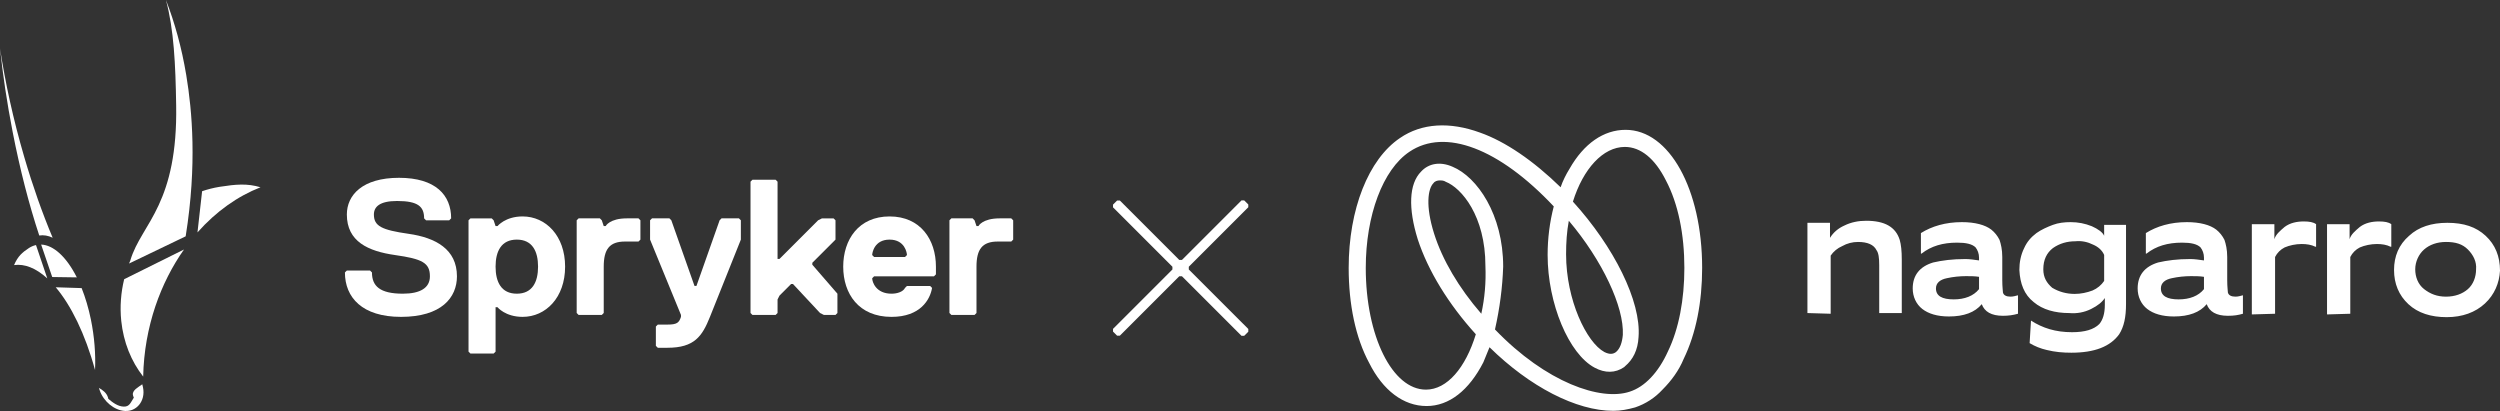 <?xml version="1.0" encoding="UTF-8"?>
<svg id="Ebene_1" xmlns="http://www.w3.org/2000/svg" version="1.1" viewBox="0 0 1387.535 228.114">
  <rect x="0" y="0" width="1387.535" height="228.114" fill="#333333" stroke="none"/>
  <!-- Generator: Adobe Illustrator 29.3.0, SVG Export Plug-In . SVG Version: 2.1.0 Build 146)  -->
  <g>
    <path d="M78.962,213.283c-.523.378-1.155.787-1.802,1.23-.637.433-1.285.906-1.847,1.399-.548.498-1.011,1.031-1.295,1.598-.279.568-.383,1.18-.219,1.837.03.119.06.234.095.349s.075.229.115.339c.045.115.085.224.129.339.045.11.09.214.139.324-.423.627-.782,1.27-1.135,1.867-.349.597-.682,1.155-1.075,1.633-.388.468-.836.856-1.389,1.12-.553.259-1.205.393-2.031.363-.802-.03-1.583-.184-2.335-.423-.747-.244-1.474-.573-2.176-.976-.707-.393-1.389-.851-2.061-1.354-.667-.498-1.329-1.036-1.972-1.588-.015-.085-.03-.164-.05-.239-.01-.08-.035-.154-.055-.239-.02-.08-.04-.159-.06-.239-.025-.085-.055-.164-.075-.244-.199-.592-.478-1.135-.817-1.638-.339-.493-.747-.941-1.19-1.364-.443-.413-.931-.787-1.429-1.14-.503-.344-1.021-.667-1.533-.966.005.015.015.025.015.045.015.015.02.03.03.045.005.015.01.025.015.045.01.015.015.025.025.045.025.09.05.189.08.289.025.095.05.189.085.289.025.1.055.199.085.289.035.105.065.199.105.294.538,1.588,1.324,3.072,2.275,4.406.941,1.319,2.056,2.514,3.276,3.52,1.235,1.016,2.584,1.857,3.993,2.465,1.429.622,2.938,1.006,4.466,1.095,1.558.085,3.022-.174,4.332-.737,1.359-.583,2.549-1.479,3.51-2.629.991-1.18,1.733-2.639,2.136-4.272.408-1.693.453-3.565.04-5.522l-.398-1.653-.002-.002Z" fill="#fff"/>
    <path d="M17.767,136.741c-.159.075-.319.144-.483.224-.159.08-.319.164-.473.249-.159.09-.319.179-.473.274-.154.1-.319.194-.468.304-.866.568-1.668,1.13-2.425,1.723-.752.592-1.454,1.225-2.111,1.937-.662.712-1.285,1.509-1.867,2.44-.588.931-1.14,1.992-1.663,3.236,1.469-.204,2.957-.204,4.461,0,1.524.204,3.052.617,4.591,1.235,1.558.617,3.117,1.449,4.68,2.47,1.573,1.031,3.147,2.265,4.71,3.689l-6.268-18.512c-.184.045-.368.09-.563.144-.184.045-.363.105-.553.164-.184.065-.363.124-.553.194-.184.07-.358.149-.543.229" fill="#fff"/>
    <path d="M22.834,135.731l6.144,18.019,13.652.199c-1.439-2.868-2.977-5.437-4.591-7.677-1.593-2.221-3.261-4.123-4.954-5.666-1.683-1.538-3.406-2.723-5.128-3.545-1.708-.812-3.425-1.26-5.123-1.329" fill="#fff"/>
    <path d="M30.931,159.439c2.101,2.484,4.167,5.332,6.159,8.494,2.021,3.206,3.963,6.741,5.82,10.58,1.867,3.879,3.64,8.071,5.283,12.537,1.658,4.506,3.191,9.286,4.556,14.309.1-2.191.124-4.441.085-6.726-.05-2.29-.159-4.62-.354-6.97-.184-2.36-.448-4.73-.792-7.12-.339-2.395-.742-4.785-1.235-7.185-.334-1.608-.687-3.182-1.07-4.715-.383-1.538-.797-3.032-1.23-4.491-.428-1.459-.886-2.883-1.359-4.257-.478-1.374-.981-2.709-1.489-3.998l-14.374-.458h0Z" fill="#fff"/>
    <path d="M0,26.759c.393,3.704.836,7.448,1.319,11.237.493,3.794,1.026,7.628,1.603,11.501.588,3.879,1.22,7.797,1.902,11.74.682,3.963,1.414,7.946,2.196,11.964,1.021,5.263,2.106,10.416,3.241,15.445,1.13,5.059,2.325,9.988,3.555,14.782,1.24,4.825,2.529,9.52,3.859,14.055,1.329,4.566,2.709,8.977,4.113,13.224.607-.095,1.22-.139,1.832-.139.617.01,1.24.06,1.862.164.617.1,1.25.254,1.872.458.627.199,1.255.453,1.877.752-1.424-3.381-2.833-6.876-4.212-10.466-1.374-3.56-2.723-7.224-4.053-10.973-1.309-3.729-2.594-7.538-3.854-11.446-1.24-3.879-2.46-7.837-3.64-11.88-1.538-5.273-2.982-10.52-4.322-15.728-1.319-5.173-2.539-10.296-3.659-15.36-1.12-5.039-2.131-10.018-3.047-14.922-.911-4.878-1.727-9.688-2.444-14.408" fill="#fff"/>
    <path d="M121.659,103.727c-.807.129-1.603.284-2.405.448-.797.169-1.593.353-2.385.553-.792.199-1.578.418-2.36.647-.787.234-1.563.483-2.335.747l-2.569,22.868c2.584-2.923,5.293-5.656,8.106-8.2,2.768-2.499,5.636-4.805,8.599-6.911,2.913-2.066,5.91-3.948,8.987-5.616,3.022-1.643,6.119-3.087,9.286-4.327-1.842-.558-3.62-.946-5.382-1.18-1.787-.239-3.545-.334-5.347-.309-1.812.015-3.669.154-5.606.363-1.952.214-3.998.508-6.169.851-.04,0-.07.005-.11.01-.035.01-.07.015-.105.02-.03.005-.065.01-.1.015s-.065.015-.105.02" fill="#fff"/>
    <path d="M102.117,138.473l-33.199,16.49c-.453,1.837-.822,3.694-1.125,5.571-.299,1.892-.518,3.799-.662,5.726-.144,1.932-.209,3.884-.179,5.845.025,1.972.134,3.953.339,5.93.304,2.967.807,5.855,1.484,8.648.682,2.808,1.538,5.517,2.569,8.121,1.041,2.609,2.241,5.103,3.6,7.478,1.364,2.375,2.878,4.62,4.531,6.731.134-6.886.807-13.652,1.972-20.229,1.145-6.453,2.748-12.716,4.765-18.731,1.977-5.88,4.347-11.516,7.05-16.844,2.644-5.218,5.616-10.142,8.857-14.738" fill="#fff"/>
    <path d="M92.111,0c1.1,4.123,1.982,8.399,2.689,12.831.712,4.491,1.255,9.146,1.658,13.976.413,4.884.702,9.953.901,15.201.204,5.327.329,10.839.418,16.535.219,13.214-.782,23.909-2.519,32.801-1.792,9.191-4.362,16.391-7.175,22.47-2.893,6.244-6.024,11.267-8.833,16.037-2.868,4.874-5.382,9.45-6.951,14.797-.055.139-.115.269-.164.403-.06.139-.119.269-.174.408-.055.134-.115.274-.164.403-.055.139-.115.274-.164.408l31.402-15.096.005-.025.015-.015c1.608-10.062,2.639-19.497,3.211-28.29.563-8.559.702-16.56.548-23.998-.149-7.274-.588-14.04-1.205-20.264-.602-6.119-1.379-11.75-2.226-16.844-.637-3.854-1.374-7.623-2.171-11.307-.802-3.65-1.683-7.229-2.634-10.715-.946-3.46-1.962-6.841-3.047-10.137C94.456,6.298,93.31,3.106,92.11,0" fill="#fff"/>
    <path d="M222.524,175.866c-21.439,0-31.088-10.72-31.088-24.655l1.07-1.07h12.865l1.07,1.07c0,7.503,4.292,11.79,17.152,11.79,9.649,0,15.011-3.216,15.011-9.644,0-7.508-4.292-9.649-19.298-11.795-15.006-2.141-26.801-7.503-26.801-22.51,0-10.72,8.579-20.369,28.947-20.369s28.942,9.649,28.942,22.51l-1.07,1.075h-12.865l-1.07-1.075c0-6.428-3.216-9.644-15.011-9.644-9.644,0-12.86,3.216-12.86,7.503,0,6.433,4.287,8.574,19.293,10.72,15.006,2.141,26.801,8.574,26.801,23.585,0,11.79-8.579,22.51-31.088,22.51" fill="#fff"/>
    <path d="M290.057,175.865c-9.649,0-13.936-5.357-13.936-5.357h-1.07v24.655l-1.075,1.07h-12.86l-1.075-1.07v-72.896l1.075-1.07h11.79l1.07,1.07,1.075,3.216h1.07s4.287-5.362,13.936-5.362c12.865,0,23.585,10.72,23.585,27.872s-10.72,27.872-23.585,27.872M286.84,132.987c-8.579,0-11.79,6.433-11.79,15.006s3.211,15.006,11.79,15.006,11.79-6.428,11.79-15.006-3.216-15.006-11.79-15.006" fill="#fff"/>
    <path d="M354.373,134.059h-7.503c-8.579,0-11.79,4.287-11.79,13.936v25.726l-1.075,1.075h-12.865l-1.07-1.075v-51.452l1.07-1.075h11.795l1.07,1.075,1.075,3.211h1.07s2.141-4.287,11.79-4.287h6.433l1.07,1.075v10.72l-1.07,1.07h0Z" fill="#fff"/>
    <path d="M394.034,175.866c-4.287,10.72-8.574,17.152-23.585,17.152h-5.357l-1.075-1.07v-10.72l1.075-1.075h5.357c5.362,0,6.433-1.07,7.503-4.287v-1.07l-17.152-41.808v-10.72l1.075-1.075h9.649l1.07,1.075,12.865,36.445h1.07l12.865-36.445,1.07-1.075h9.649l1.07,1.075v10.72l-17.152,42.878h.003Z" fill="#fff"/>
    <polygon points="463.711 174.794 457.279 174.794 455.138 173.724 440.126 157.642 439.056 157.642 432.623 164.075 431.553 166.216 431.553 173.724 430.477 174.794 417.617 174.794 416.546 173.724 416.546 100.828 417.617 99.758 430.477 99.758 431.553 100.828 431.553 143.706 432.623 143.706 454.062 122.267 456.208 121.197 462.641 121.197 463.711 122.267 463.711 132.987 450.846 145.852 450.846 146.923 464.782 163.004 464.782 173.724 463.711 174.794" fill="#fff"/>
    <path d="M519.454,152.282l-1.075,1.07h-33.229l-1.07,1.075c0,2.141,2.141,8.574,10.72,8.574,3.211,0,6.428-1.07,7.503-3.216l1.07-1.07h12.865l1.07,1.07c-1.07,6.433-6.433,16.082-22.51,16.082-18.228,0-26.801-12.865-26.801-27.872s8.574-27.872,25.726-27.872,25.731,12.865,25.731,27.872v4.287h0ZM503.372,141.563c0-1.07-1.07-8.574-9.649-8.574s-9.644,7.503-9.644,8.574l1.07,1.07h17.152l1.07-1.07h0Z" fill="#fff"/>
    <path d="M561.257,134.059h-7.503c-8.579,0-11.79,4.287-11.79,13.936v25.726l-1.075,1.075h-12.865l-1.07-1.075v-51.452l1.07-1.075h11.795l1.07,1.075,1.075,3.211h1.07s2.141-4.287,11.79-4.287h6.433l1.07,1.075v10.72l-1.07,1.07h0Z" fill="#fff"/>
  </g>
  <polygon points="692.826 113.501 690.556 111.231 689.042 111.231 656.012 144.256 654.498 144.256 621.528 111.285 620.014 111.285 617.739 113.561 617.739 115.074 650.709 148.045 650.709 149.558 617.739 182.529 617.739 184.043 620.014 186.313 621.528 186.313 654.498 153.342 656.012 153.342 689.042 186.373 690.556 186.373 692.826 184.102 692.826 182.584 659.796 149.558 659.796 148.045 692.826 115.015 692.826 113.501" fill="#fff"/>
  <path d="M1291.537,174.509v-50.087h12.519v8.348c.759-2.654,3.035-4.553,5.694-6.83,3.035-2.277,6.83-3.035,10.625-3.035,3.035,0,5.312.382,6.83,1.518v12.524h-.381c-2.277-1.141-4.931-1.518-7.589-1.518-3.413,0-6.83.759-9.484,1.895-2.277,1.141-4.176,3.035-5.312,5.312v31.496l-12.902.377h0ZM1369.704,138.463c-3.035-3.035-6.83-4.176-12.142-4.176-4.935,0-9.107,1.518-12.142,4.176-3.035,2.654-4.935,6.83-4.935,11.002s1.518,8.348,4.935,11.006c3.413,2.654,7.207,4.172,12.142,4.172s9.107-1.518,12.142-4.172c3.035-2.659,4.553-6.83,4.553-11.006.377-4.172-1.518-7.966-4.553-11.002M1379.188,168.437c-5.312,4.936-12.519,7.589-21.249,7.589s-15.937-2.277-21.249-7.207c-5.312-4.936-7.966-11.383-7.966-18.972s2.654-14.042,8.348-18.972c5.312-4.936,12.519-7.212,21.249-7.212,9.107,0,15.937,2.277,21.249,7.212,5.312,4.931,7.966,11.383,7.966,19.349-.377,6.83-3.035,13.283-8.348,18.214M1249.797,174.509v-50.087h12.519v8.348c.759-2.654,3.035-4.553,5.694-6.83,3.035-2.277,6.83-3.035,10.625-3.035,3.035,0,5.312.382,6.83,1.518v12.524h-.381c-2.277-1.141-4.931-1.518-7.589-1.518-3.413,0-6.83.759-9.484,1.895-2.277,1.141-4.176,3.035-5.312,5.312v31.496l-12.902.377h0ZM1223.235,153.641c-2.277-.382-4.935-.382-7.212-.382-3.413,0-7.207.382-10.625,1.141-3.795.759-6.072,2.654-6.072,5.689,0,4.176,3.418,6.072,9.865,6.072,6.072,0,11.006-1.895,14.042-5.689v-6.83h.001ZM1236.514,175.267c-6.449,0-10.243-2.277-11.761-6.449-3.795,4.553-9.865,6.83-18.213,6.83-6.453,0-11.389-1.518-14.801-4.176-3.413-2.654-5.312-6.83-5.312-11.383,0-7.207,3.795-12.142,11.384-14.419,4.935-1.136,10.625-1.895,17.836-1.895,2.277,0,4.931.377,7.589.759v-1.518c0-2.277-.759-4.176-1.899-5.694-1.895-1.895-5.312-2.654-10.243-2.654-7.971,0-14.419,1.895-19.736,6.072h-.377v-11.383c6.072-3.795,13.66-6.072,22.767-6.072,7.212,0,12.902,1.518,16.319,4.172,1.895,1.518,3.412,3.418,4.553,5.694.759,2.277,1.518,5.312,1.518,9.484v12.902c0,3.795.377,6.072.377,6.83.381,1.518,1.899,2.277,4.176,2.277,1.518,0,2.654-.377,4.172-.759v10.248c-2.654.759-4.931,1.136-8.348,1.136M1167.831,141.499c-1.136-2.659-3.413-4.553-6.072-5.694-3.035-1.518-6.449-2.277-9.865-1.895-4.553,0-8.726,1.136-12.519,3.795-3.417,2.654-5.312,6.449-5.312,11.761,0,4.553,1.895,7.589,4.931,10.248,3.795,2.277,7.971,3.413,12.524,3.413,3.413,0,6.83-.759,9.865-1.895,2.654-1.141,4.931-3.035,6.449-5.312v-14.421ZM1127.232,177.926c6.449,4.172,13.66,6.449,22.767,6.449,7.207,0,12.142-1.518,15.178-4.553,1.895-2.277,3.035-5.689,3.035-10.625v-3.795c-1.518,2.277-3.795,4.176-7.589,6.072-3.795,1.899-7.971,2.659-12.142,2.277-7.971,0-14.801-1.895-19.732-6.072-5.312-4.172-7.589-10.243-7.971-17.832,0-4.176.759-8.348,2.659-12.142,1.518-3.418,3.795-6.072,6.83-8.348,2.654-1.899,6.072-3.418,9.107-4.553,3.035-1.141,6.449-1.518,9.865-1.518,4.172,0,7.966.759,11.761,2.277,3.417,1.518,6.072,3.413,6.83,5.312v-6.072h12.142v44.017c0,7.207-1.136,12.519-3.795,16.695-4.931,6.83-13.66,10.243-26.562,10.243-4.553,0-9.107-.377-13.66-1.518-3.338-.759-6.541-2.039-9.484-3.795l.759-12.519v-.002ZM1098.393,153.641c-2.277-.382-4.935-.382-7.212-.382-3.413,0-7.207.382-10.625,1.141-3.795.759-6.072,2.654-6.072,5.689,0,4.176,3.417,6.072,9.865,6.072,6.072,0,11.006-1.895,14.042-5.689v-6.83h.001ZM1111.672,175.267c-6.449,0-10.243-2.277-11.761-6.449-3.795,4.553-9.865,6.83-18.214,6.83-6.453,0-11.383-1.518-14.801-4.176-3.413-2.654-5.312-6.83-5.312-11.383,0-7.207,3.795-12.142,11.383-14.419,4.935-1.136,10.625-1.895,17.836-1.895,2.277,0,4.931.377,7.589.759v-1.518c0-2.277-.759-4.176-1.899-5.694-1.895-1.895-5.312-2.654-10.243-2.654-7.971,0-14.419,1.895-19.732,6.072h-.381v-11.383c6.072-3.795,13.66-6.072,22.767-6.072,7.212,0,12.902,1.518,16.319,4.172,1.895,1.518,3.413,3.418,4.553,5.694.759,2.277,1.518,5.312,1.518,9.484v12.902c0,3.795.377,6.072.377,6.83.381,1.518,1.899,2.277,4.176,2.277,1.518,0,2.654-.377,4.172-.759v10.248c-2.654.759-5.312,1.136-8.348,1.136M1003.148,173.75v-50.087h12.524v8.348c1.895-3.035,4.553-5.312,7.966-6.83,3.795-1.895,7.971-2.654,12.142-2.654,10.248,0,16.319,3.413,18.596,10.625.759,2.654,1.136,6.072,1.136,11.002v29.597h-12.519v-26.562c0-4.172-.381-6.83-1.518-8.348-1.518-3.035-4.935-4.553-10.248-4.553-3.035,0-6.072.759-8.726,2.277-2.659,1.141-4.935,3.035-6.453,5.312v32.256l-12.902-.382h.001ZM799.003,100.136c-1.141,0-2.659.382-3.417,1.518-3.035,3.035-4.553,12.524.382,28.08,4.553,14.419,13.66,29.979,26.18,44.398,1.899-8.729,2.659-17.455,2.277-26.562,0-27.703-13.279-43.257-22.008-46.675-1.136-.759-2.277-.759-3.413-.759M870.718,122.526c-1.136,6.072-1.518,12.142-1.518,18.591,0,25.426,11.383,48.951,21.249,54.264,3.035,1.518,4.936,1.136,6.453,0,2.277-1.899,3.413-5.312,3.795-9.489.759-15.556-11.384-41.358-29.979-63.366M829.736,182.857c28.461,29.597,58.818,39.845,74.755,34.533,8.348-2.659,15.937-10.625,21.249-22.39,6.072-12.519,9.107-28.838,9.107-46.293,0-18.591-3.413-35.669-10.243-48.57-6.072-12.142-14.042-18.591-22.772-18.591-12.142,0-23.144,12.142-28.838,30.357,22.767,25.044,37.95,55.4,36.432,75.132-.382,7.207-3.035,12.519-7.594,16.314l-.377.382c-4.936,3.413-10.625,3.413-16.319.377-14.419-7.589-26.18-35.669-26.18-62.608,0-9.107,1.136-18.214,3.413-26.943-30.357-32.251-60.331-43.635-80.062-30.357-14.801,9.865-24.285,35.291-24.285,64.507,0,37.945,14.796,67.542,33.392,67.542,11.761,0,22.008-12.142,27.698-30.733-15.178-16.695-26.562-35.291-32.251-52.746-5.312-17.073-4.936-30.733,1.895-37.563,4.176-4.553,10.625-5.694,17.455-2.659,13.66,5.694,28.08,26.562,28.08,55.4-.377,11.383-1.895,23.149-4.553,34.91M895.384,228.013c-20.49,0-46.293-13.283-68.683-35.291-1.136,2.659-2.277,5.694-3.413,8.348-7.971,15.56-18.972,24.285-31.496,24.285-12.902,0-24.285-8.726-31.874-23.903-7.589-14.042-11.384-32.633-11.384-52.746,0-32.633,11.006-60.331,28.461-72.096,12.142-8.348,27.698-9.107,44.394-3.035,14.042,4.936,29.597,15.56,44.775,30.357,1.141-3.413,3.035-7.207,4.936-10.243,7.966-14.042,18.972-21.631,31.115-21.631,24.285,0,42.499,33.015,42.499,76.649,0,18.972-3.413,36.427-10.243,50.47-2.659,6.449-6.83,12.142-11.766,17.073-4.148,4.517-9.368,7.91-15.178,9.865-4.176,1.141-7.971,1.899-12.142,1.899" fill="#fff"/>
</svg>